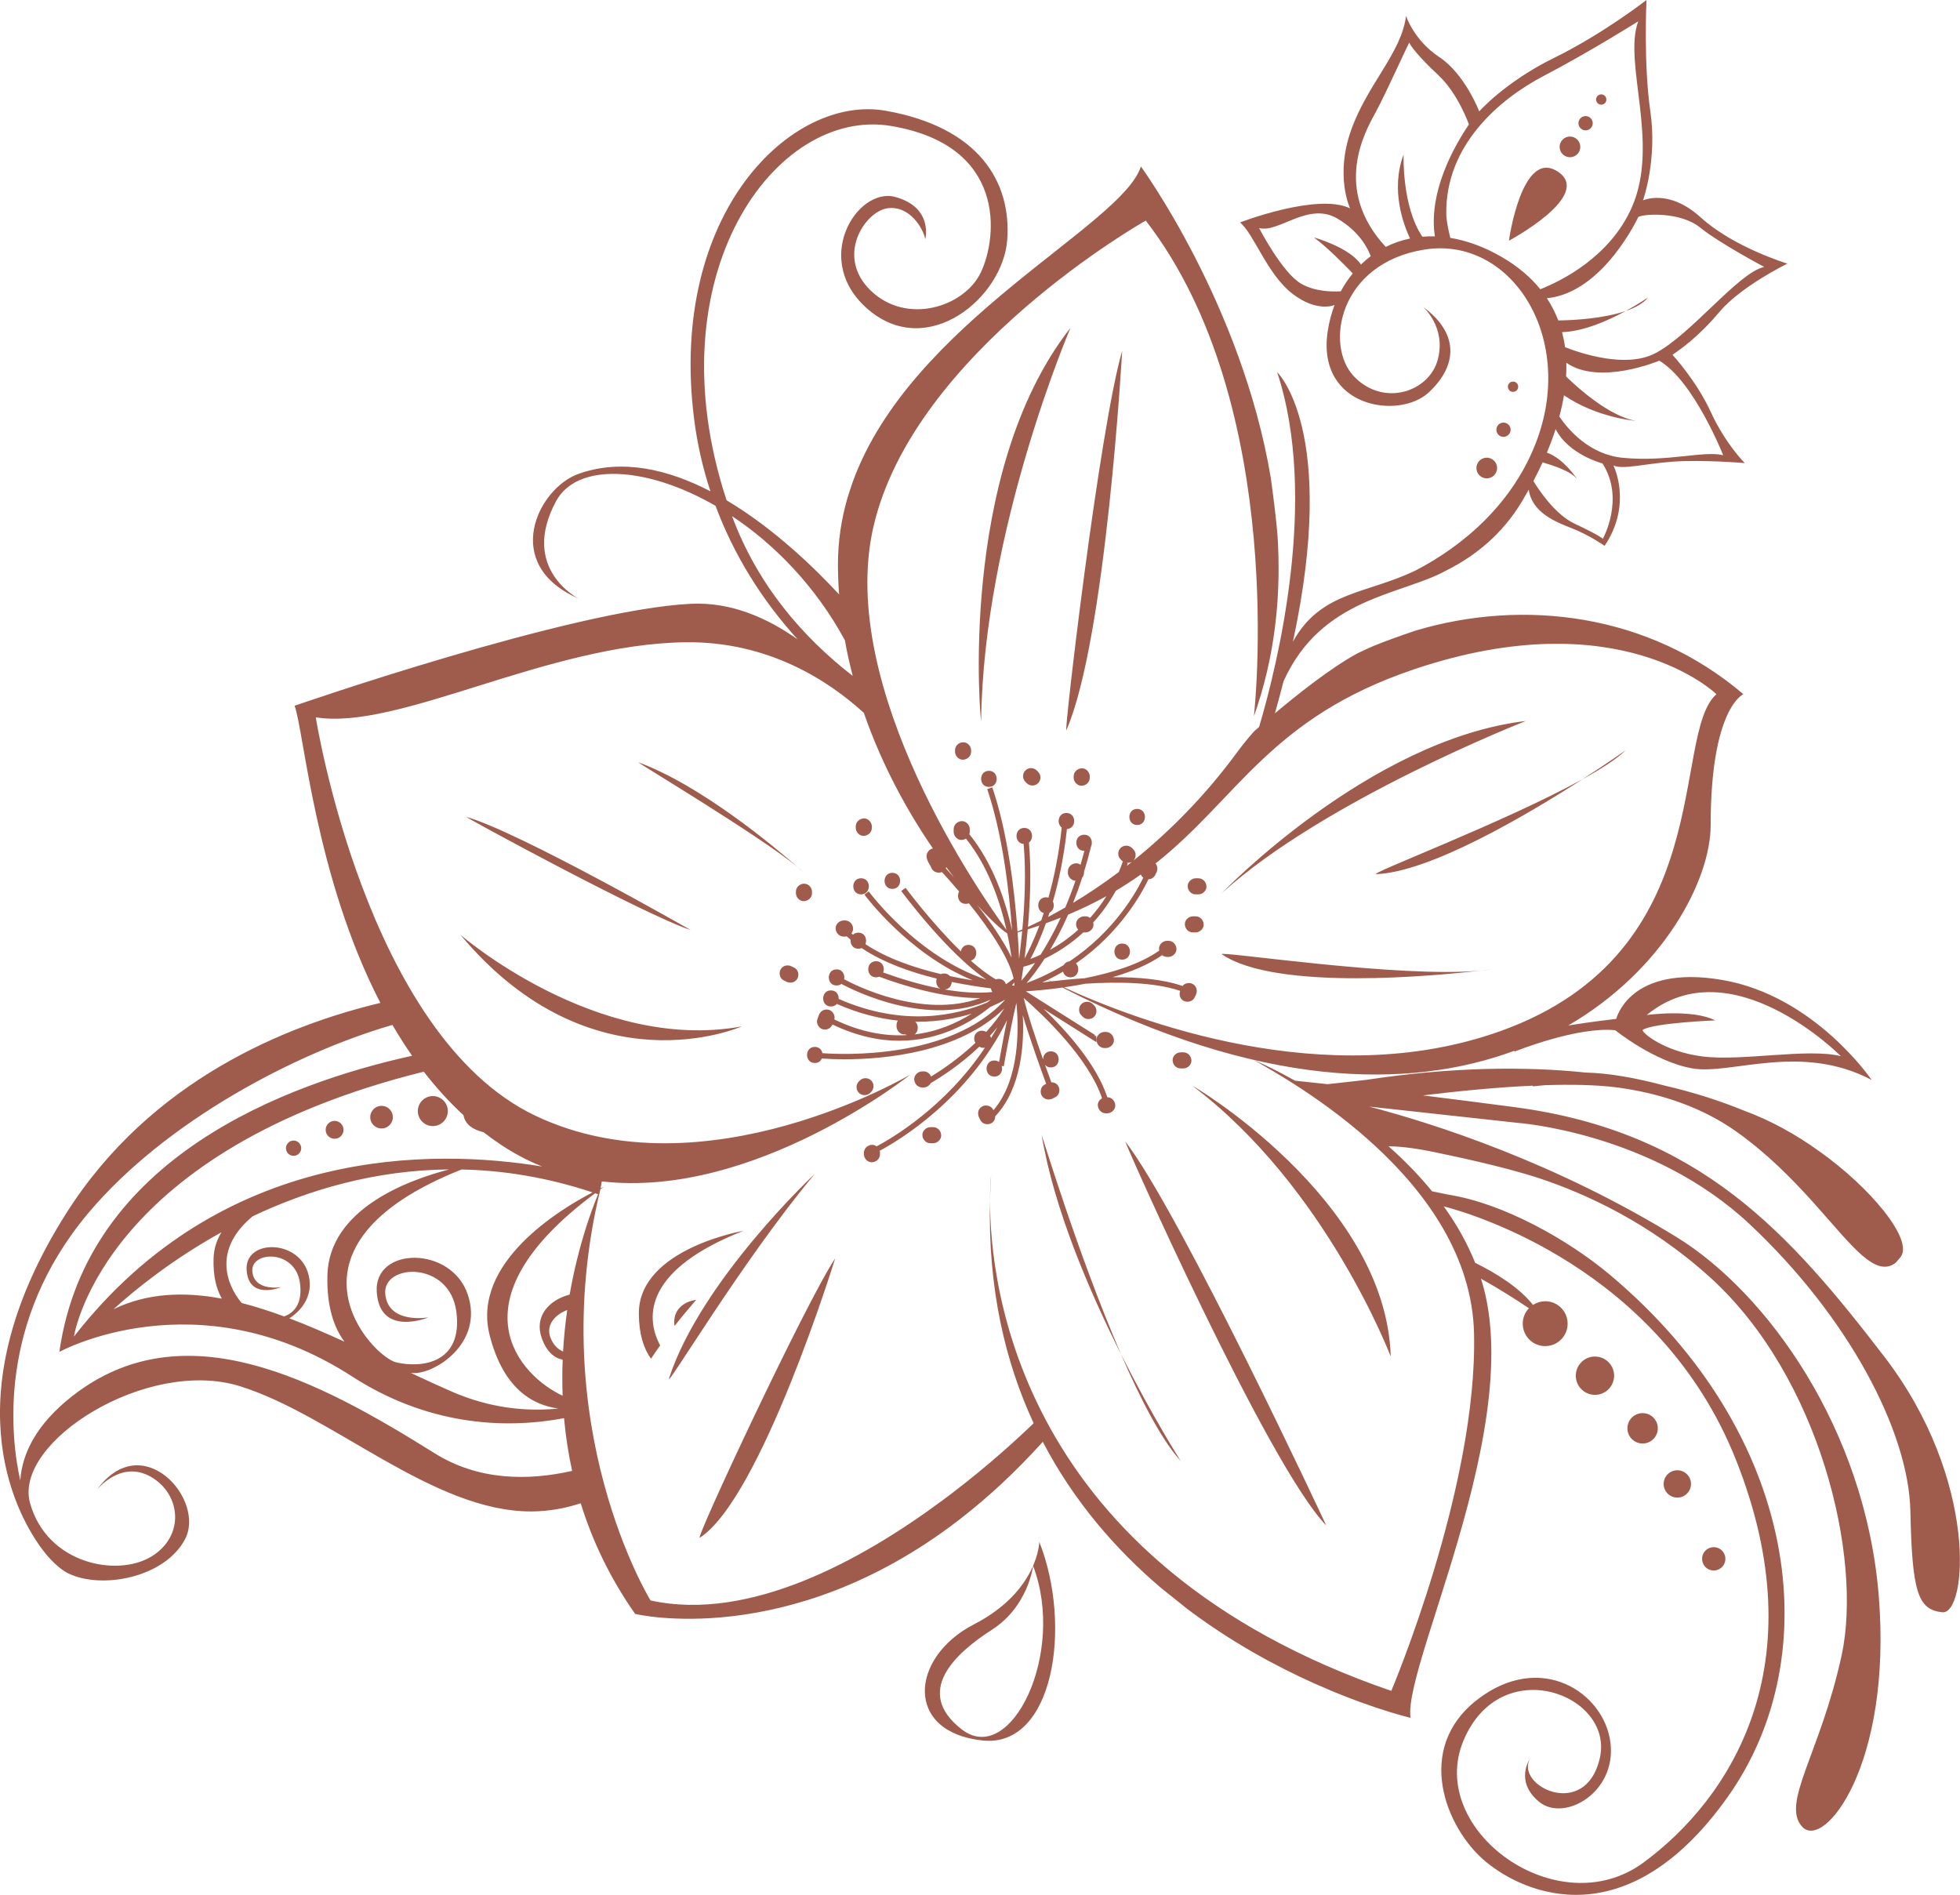 <?xml version="1.0" encoding="UTF-8" standalone="no"?><svg xmlns="http://www.w3.org/2000/svg" xmlns:xlink="http://www.w3.org/1999/xlink" fill="#000000" height="462.8" preserveAspectRatio="xMidYMid meet" version="1" viewBox="0.0 0.0 478.7 462.8" width="478.7" zoomAndPan="magnify"><defs><clipPath id="a"><path d="M 0 0 L 478.68 0 L 478.68 462.77 L 0 462.77 Z M 0 0"/></clipPath></defs><g><g clip-path="url(#a)" id="change1_1"><path d="M 252.316 382.406 C 252.316 382.406 251.176 392.32 242.254 398.031 C 233.332 403.742 223.023 413.203 234.93 422.387 C 246.832 431.57 260.449 403.824 252.316 382.406 Z M 253.836 376.57 C 261.941 397.121 257.328 426.859 240.031 425.074 C 220.852 423.098 222.184 404.793 237.902 396.691 C 253.617 388.59 253.836 376.57 253.836 376.57 Z M 146.078 291.66 C 145.836 291.578 145.598 291.504 145.352 291.422 C 109.398 318.16 127.426 336.281 137.418 340.871 C 137.301 337.863 137.312 334.926 137.426 332.078 C 135.422 331.668 133.523 330.211 132.305 326.77 C 130.426 321.469 134.109 317.484 139.133 316.168 C 141.273 303.891 144.711 294.922 146.078 291.66 Z M 138.535 319.941 C 135.383 321.137 133.309 323.738 134.434 326.664 C 135.129 328.477 136.246 329.523 137.523 330.086 C 137.727 326.539 138.078 323.148 138.535 319.941 Z M 139.738 359.23 C 138.773 354.852 138.137 350.539 137.762 346.344 C 122.66 349.199 104.074 347.855 85.949 336.137 C 48.137 311.699 14.504 330.16 14.504 330.16 C 21.203 282.809 69.773 264.652 100.648 257.848 C 98.938 255.402 97.344 252.883 95.848 250.312 C 72.508 257.055 40.625 273.637 21.609 296.211 C -0.91 322.945 2.684 351.438 4.949 361.566 C 5.391 355.082 8.781 347.906 17.648 340.965 C 44.941 319.594 77.715 337.129 106.156 354.926 C 116.871 361.629 128.973 361.66 139.738 359.23 Z M 52.156 307.43 C 52.219 304.969 52.945 302.82 54.094 300.949 C 41.965 307.66 32.895 315.055 27.711 319.75 C 35.934 315.77 44.871 315.418 54.191 317.16 C 52.875 314.879 52.043 311.746 52.156 307.43 Z M 103.5 261.73 C 26.23 280.914 18.34 324.695 18.055 326.43 C 54.41 279.742 105.809 280.535 132.426 284.891 C 128.965 283.504 125.555 281.727 122.234 279.504 C 120.816 278.551 119.441 277.555 118.105 276.516 C 115.488 275.902 113.625 274.625 113.191 272.352 C 109.648 269.082 106.43 265.516 103.5 261.73 Z M 79.965 311.43 C 80.375 295.457 99.172 288.34 109.699 285.602 C 91.359 285.766 75.086 290.715 61.719 297.039 C 52.07 305.035 55.152 313.566 59.012 318.219 C 62.438 319.098 65.906 320.219 69.402 321.508 C 71.949 320.574 73.887 318.258 73.273 313.441 C 72.195 305.004 61.168 305.488 61.629 310.508 C 62.086 315.523 68.695 314.344 68.695 314.344 C 68.695 314.344 60.723 317.656 60.234 310.188 C 59.746 302.715 72.441 302.586 75.137 310.594 C 76.918 315.891 73.914 319.922 70.66 321.969 C 75.121 323.66 79.621 325.613 84.133 327.676 C 81.527 324.176 79.77 319.031 79.965 311.43 Z M 144.719 291.215 C 133.547 287.504 122.836 285.82 112.727 285.621 C 65.535 304.348 90.762 331.336 96.793 332.73 C 102.988 334.164 113.07 332.984 111.465 320.395 C 109.859 307.805 93.41 308.531 94.094 316.016 C 94.777 323.5 104.633 321.738 104.633 321.738 C 104.633 321.738 92.742 326.684 92.016 315.539 C 91.285 304.395 110.223 304.199 114.242 316.148 C 118.266 328.098 105.961 335.77 100.727 335.324 C 100.594 335.312 100.453 335.305 100.312 335.289 C 103.691 336.883 107.051 338.434 110.383 339.883 C 119.637 343.91 128.469 344.789 136.359 344.004 C 130.098 343.145 122.93 339.195 119.59 326.09 C 115.082 308.391 136.824 295.312 144.719 291.215 Z M 208.258 165.07 C 208.254 165.055 208.25 165.039 208.246 165.027 C 208.246 165.027 207.289 161.207 206.926 159.383 C 206.719 158.395 206.543 157.387 206.359 156.383 C 199.121 143.059 189.086 132.883 178.781 126.047 C 185.055 142.898 196.023 155.582 208.258 165.07 Z M 230.988 212.055 C 231.539 212.645 232.238 213.41 233.047 214.32 C 232.41 213.508 231.766 212.66 231.109 211.781 C 231.078 211.871 231.035 211.965 230.988 212.055 Z M 238.637 221 C 241.781 224.996 245.031 229.621 247.062 233.859 C 246.812 232.09 246.469 230.098 246.008 227.965 C 244.746 227.188 242.07 224.797 238.637 221 Z M 247.711 239.934 L 247.145 240.656 C 247.383 240.684 247.586 240.707 247.758 240.73 C 247.746 240.508 247.73 240.238 247.711 239.934 Z M 248.531 227.727 C 248.699 230.117 248.82 232.289 248.902 234.18 C 249.16 232.199 249.426 229.895 249.656 227.391 C 249.285 227.508 248.91 227.617 248.531 227.727 Z M 249.449 239.523 C 250.297 238.551 251.469 237.102 252.816 235.16 C 251.359 235.738 250.449 235.969 250.41 235.98 L 249.961 236.09 C 249.773 237.457 249.594 238.617 249.449 239.523 Z M 250.23 234.09 C 250.949 232.801 252.332 230.105 253.852 226.047 C 252.926 226.359 251.973 226.668 251.008 226.973 C 250.773 229.594 250.496 232.004 250.23 234.09 Z M 251.66 234.203 C 252.32 233.965 253.176 233.613 254.148 233.16 C 255.699 230.738 257.398 227.734 259.074 224.109 C 257.902 224.578 256.695 225.035 255.449 225.48 C 253.957 229.645 252.531 232.582 251.66 234.203 Z M 256.465 231.98 C 258.547 230.828 260.938 229.223 263.34 227.066 C 263.027 226.719 262.832 226.258 262.812 225.758 C 262.766 224.695 263.746 223.793 264.773 223.793 C 264.887 223.793 264.996 223.793 265.109 223.793 C 265.539 223.793 265.926 223.934 266.242 224.168 C 267.633 222.617 268.98 220.863 270.227 218.863 C 267.367 220.445 264.27 221.957 260.875 223.379 C 259.402 226.727 257.895 229.582 256.465 231.98 Z M 272.52 217.551 C 270.859 220.582 268.965 223.141 266.996 225.297 C 267.035 225.445 267.066 225.598 267.074 225.758 C 267.121 226.82 266.137 227.723 265.109 227.723 C 264.996 227.723 264.887 227.723 264.773 227.723 C 264.715 227.723 264.66 227.711 264.602 227.707 C 261.188 230.848 257.758 232.883 255.121 234.148 C 253.391 236.828 251.848 238.781 250.73 240.074 C 252.027 239.598 253.273 239.09 254.473 238.539 C 254.23 238.41 253.996 238.285 253.758 238.156 C 253.965 238.266 254.203 238.391 254.48 238.531 C 256.383 237.656 258.16 236.695 259.82 235.672 C 260.086 235.199 260.555 234.852 261.211 234.777 C 272.297 227.434 277.684 217.578 279.23 214.34 C 278.969 214.141 278.758 213.887 278.621 213.578 C 276.711 214.941 274.684 216.266 272.52 217.551 Z M 275.066 210.707 L 275.469 210.848 C 275.398 211.055 275.32 211.246 275.246 211.449 C 275.75 211.059 276.262 210.633 276.77 210.227 C 276.312 210.672 275.672 210.809 275.066 210.707 Z M 282.348 212.508 C 282.352 212.496 282.355 212.484 282.355 212.473 C 282.34 212.406 282.324 212.336 282.309 212.27 C 282.328 212.348 282.336 212.43 282.348 212.508 Z M 280.484 214.746 C 278.996 217.895 273.703 227.73 262.789 235.285 C 263.848 236.355 263.402 238.684 261.453 238.684 C 260.441 238.684 259.84 238.055 259.641 237.301 C 258.469 237.988 257.238 238.648 255.953 239.273 C 256.207 239.398 256.473 239.527 256.754 239.668 C 259.16 239.383 261.934 239.105 264.875 238.918 C 271.344 237.641 278.34 235.555 283.133 232.156 C 283.102 232.02 283.078 231.879 283.07 231.738 C 283.023 230.676 284.012 229.77 285.035 229.77 C 285.148 229.77 285.258 229.77 285.367 229.77 C 286.473 229.77 287.285 230.672 287.336 231.738 C 287.383 232.797 286.398 233.703 285.367 233.703 C 285.258 233.703 285.148 233.703 285.035 233.703 C 284.57 233.703 284.16 233.535 283.836 233.266 C 280.477 235.637 276.16 237.383 271.699 238.664 C 277.844 238.621 284.066 239.141 288.812 240.805 C 289.379 240.055 290.551 239.875 291.344 240.336 C 292.301 240.898 292.523 242.078 292.051 243.023 C 291.938 243.246 291.828 243.469 291.719 243.691 C 291.238 244.645 289.898 244.902 289.027 244.395 C 288.16 243.887 287.93 242.883 288.234 241.992 C 281.988 239.852 272.965 239.746 265.094 240.246 C 263.281 240.602 261.52 240.895 259.855 241.137 C 277.211 249.133 323.977 267.102 366.586 251.777 C 420.156 232.512 407.938 179.41 419.215 169.543 C 419.215 169.543 395.719 146.52 345.441 163.434 C 310.199 175.293 302.344 194.977 282.223 210.879 C 282.289 210.961 282.359 211.047 282.414 211.145 C 282.797 211.797 282.742 212.746 282.277 213.363 C 282.086 213.984 281.602 214.504 280.938 214.688 C 280.789 214.727 280.637 214.742 280.484 214.746 Z M 256.613 239.684 C 256.379 239.559 256.137 239.43 255.898 239.301 C 255.441 239.52 254.984 239.738 254.516 239.945 C 255.176 239.859 255.879 239.77 256.613 239.684 Z M 374.512 117.484 C 375.68 119.414 379.711 125.629 384.641 127.93 C 390.512 130.664 391.473 131.582 391.473 131.582 C 391.473 131.582 396.922 121.816 391.387 113.188 C 391.387 113.188 383.117 111.055 379.941 104.801 C 379.328 106.691 378.609 108.602 377.801 110.527 C 382.039 112.059 385.25 117.098 385.25 117.098 C 383.766 115.02 379.051 113.609 376.754 112.922 C 376.062 114.438 375.312 115.957 374.512 117.484 Z M 380.586 78.258 C 384.441 78.227 391.727 77.781 397.059 75.953 C 392.809 78.27 386.773 80.965 381.508 81.109 C 381.824 82.309 382.07 83.539 382.242 84.793 C 386.004 86.266 396.965 89.98 404.133 86.344 C 412.898 81.895 424.641 66.473 430.887 65.195 C 430.887 65.195 419.938 59.387 415.215 55.559 C 410.488 51.73 401.672 52.164 400.129 52.992 C 400.129 52.992 391.547 71.531 377.801 72.832 C 378.941 74.555 379.863 76.367 380.586 78.258 Z M 376.199 70.641 C 381.258 68.641 393.176 62.805 398.539 50.664 C 405.445 35.035 396.371 15.398 400.109 5.215 C 400.109 5.215 388.199 12.703 377.137 18.48 C 366.07 24.258 352.957 35.543 353.234 52.32 C 353.262 54.004 353.809 56.465 354.223 58.098 C 358.219 58.75 362.441 60.246 366.777 62.766 C 370.688 65.031 373.801 67.68 376.199 70.641 Z M 358.762 30.379 C 358.762 30.379 356.098 22.789 351.238 18.301 C 346.379 13.816 344.227 10.832 344.227 10.402 C 344.223 9.977 338.676 22.473 335.988 27.406 C 333.375 32.195 325.383 46.168 338.441 60.301 C 340.289 59.375 342.277 58.684 344.383 58.246 C 342.781 54.855 339.57 46.332 342.805 37.754 C 342.805 37.754 342.348 50.41 347.398 57.812 C 348.398 57.727 349.418 57.699 350.461 57.73 C 349.762 53.633 349.633 44.051 358.762 30.379 Z M 334.777 62.566 C 334.152 60.855 332.113 56.555 326.551 53.328 C 319.457 49.215 312.156 57.047 307.508 55.684 C 307.508 55.684 313.188 66.684 317.84 69.328 C 321.18 71.227 325.371 71.27 327.473 71.145 C 328.312 69.578 329.293 68.117 330.395 66.777 C 328.605 64.906 324.145 60.352 320.91 57.992 C 320.91 57.992 329.602 60.395 332.391 64.605 C 333.145 63.875 333.941 63.195 334.777 62.566 Z M 405.258 88.086 C 405.258 88.086 390.695 94.254 382.555 88.598 C 382.582 89.695 382.562 90.809 382.496 91.934 C 385.215 94.641 393.098 101.703 399.531 102.785 C 399.531 102.785 390.125 102.098 381.977 96.539 C 381.691 98.246 381.309 99.98 380.84 101.73 C 383.031 104.961 388.227 111.051 396.414 111.816 C 407.414 112.848 416.277 109.996 420.863 111.18 C 420.863 111.18 413.738 93.113 405.258 88.086 Z M 415.688 258 C 425.328 259.262 441.516 255.906 449.609 257.945 C 449.609 257.945 422.848 230.945 402.184 247.891 C 402.184 247.891 413.277 246.352 418.906 249.207 C 418.906 249.207 403.895 249.801 401.227 251.512 C 400.648 251.879 406.043 256.742 415.688 258 Z M 243.582 250.879 C 243.008 251.59 242.414 252.277 241.812 252.945 C 241.926 253.121 242.008 253.305 242.059 253.508 C 242.578 252.648 243.09 251.777 243.582 250.879 Z M 242.383 242.273 C 242.191 242.012 242.066 241.707 242.016 241.383 C 239.352 241.047 236.043 240.555 232.453 239.82 C 232.41 240.711 231.844 241.562 230.758 241.656 C 234.695 242.344 238.699 242.652 242.383 242.273 Z M 237.32 247.566 C 233.66 248.684 229.258 249.531 224.227 249.531 C 224.004 249.531 223.766 249.516 223.539 249.512 C 224.41 250.32 224.355 251.934 223.367 252.633 C 228.992 251.961 233.703 249.848 237.32 247.566 Z M 227.336 211.484 C 227.316 211.363 227.312 211.242 227.316 211.121 C 227.312 211.133 227.305 211.148 227.301 211.16 C 227.297 211.273 227.316 211.379 227.336 211.484 Z M 474.391 393.754 C 468.359 393.148 467.008 388.742 466.582 369.07 C 466.156 349.395 451.277 321.453 427.344 298.988 C 403.41 276.52 370.574 274.219 370.574 274.219 L 334.375 270.254 C 350.27 274.414 379.691 283.816 409.523 302.16 C 431.41 315.617 455.609 348.863 458.871 389.938 C 462.137 431.012 445.539 451.848 440.195 446.176 C 434.855 440.504 444.602 428.18 449.785 404.301 C 454.973 380.422 444.492 336.262 417.648 311.949 C 402.918 298.605 387.172 291.48 375.965 287.77 C 366.75 284.723 353.234 281.992 350.402 281.395 C 344.602 280.18 341.082 279.953 339.152 279.973 C 342.863 283.262 346.48 286.926 349.766 290.949 L 354.016 291.82 C 367.121 293.906 382.914 302.707 393.203 311.34 C 439.402 350.117 446.555 404.262 421.949 438.883 C 397.348 473.504 372.324 462.602 362.734 454.555 C 353.148 446.508 345.316 427.156 360.746 415.145 C 376.18 403.137 391.762 413.246 393.32 425.551 C 394.879 437.852 381.945 445.121 375.844 440 C 369.738 434.879 373.781 429.355 373.781 429.355 C 369.68 436.016 387.25 444.82 390.742 429.328 C 394.234 413.84 366.5 403.336 357.418 425.133 C 348.336 446.926 380.426 470.297 401.379 454.895 C 422.324 439.496 444.035 406.902 423.961 356.473 C 405.336 309.68 359.172 296.312 352.609 294.629 C 355.664 298.859 358.293 303.465 360.285 308.41 C 365.406 310.945 371.082 314.453 374.414 318.699 C 376.383 317.422 379.023 317.488 380.91 319.074 C 383.23 321.023 383.531 324.48 381.586 326.797 C 379.641 329.117 376.184 329.418 373.863 327.473 C 371.547 325.527 371.242 322.07 373.191 319.75 C 373.266 319.664 373.352 319.598 373.43 319.516 C 370.738 317.707 366.363 314.867 361.691 312.289 C 361.754 312.484 361.828 312.672 361.887 312.867 C 367.781 332.094 361.512 358.301 354.898 380.219 L 353.98 383.242 C 352.32 388.629 350.684 393.707 349.234 398.309 L 348.68 400.086 C 345.883 409.078 343.984 416.051 344.5 419.535 C 344.5 419.535 341.273 418.785 335.977 417.008 L 332.012 415.617 C 329.938 414.859 327.656 413.977 325.219 412.961 L 321.027 411.148 C 311.77 407.004 300.773 401.09 289.965 392.934 L 283.449 387.715 C 272.582 378.449 262.312 366.762 254.684 352.121 L 254.684 352.129 C 248.039 359.504 241.363 365.637 234.789 370.754 L 233.918 371.434 C 192.41 403.195 155.129 394.16 155.129 394.16 C 148.859 385.23 144.605 376.098 141.832 367.133 C 138.105 368.355 134.086 369.117 129.805 369.133 C 105.703 369.23 81.145 345.508 58.516 338.52 C 35.887 331.527 3.164 352.234 7.34 367.105 C 11.516 381.98 28.566 385.199 36.902 380.191 C 45.238 375.18 44.219 364.887 36.848 360.672 C 29.473 356.457 23.688 363.828 23.688 363.828 C 34.723 348.59 50.344 366.254 45.168 375.961 C 40.18 385.32 24.812 388.258 16.598 384.223 C 15.355 383.613 13.68 382.285 11.988 380.418 C 11.98 380.414 11.84 380.262 11.59 379.973 C 11.492 379.859 11.395 379.742 11.293 379.625 C 11.215 379.527 11.129 379.422 11.035 379.305 C 10.586 378.754 10.141 378.168 9.707 377.543 C 3.469 368.742 -11.613 340.082 16.238 296.223 C 36.895 263.695 69.969 250.43 92.898 244.934 C 76.996 214.199 74.242 178.582 71.953 172.363 C 71.953 172.363 139.621 148.867 168.754 147.461 C 178.438 146.988 187.301 150.828 194.816 156.164 C 186.195 146.672 179.293 135.703 174.758 123.535 C 157.719 113.691 140.898 113.008 135.828 122.371 C 126.859 138.93 141.289 146.172 141.289 146.172 C 122.258 137.895 131.344 119.27 141.289 115.73 C 151.984 111.926 163.254 114.668 173.516 119.992 C 171.645 114.297 170.277 108.359 169.508 102.191 C 163.223 51.871 193.477 23.012 216.309 27.047 C 239.145 31.078 247.031 44.453 246.004 58.555 C 244.973 72.656 226.723 87.828 212.281 75.785 C 197.848 63.746 209.328 45.516 218.684 48.109 C 228.035 50.699 225.98 58.426 225.98 58.426 C 225.512 55.84 222.191 50.098 216.734 50.867 C 211.273 51.641 203.934 62.555 212.684 70.988 C 221.434 79.422 235.516 75.027 239.566 66.504 C 243.621 57.98 245.984 35.453 217.52 30.75 C 189.492 26.117 159.34 67.059 177.453 122.184 C 189.125 129.121 199.133 138.898 204.938 145.18 C 204.762 142.766 204.656 140.32 204.656 137.844 C 204.656 132.215 205.477 126.863 206.938 121.766 C 206.938 121.766 207.918 118.625 208.266 117.699 C 222.469 78.543 274.047 55.215 278.645 40.66 C 278.645 40.66 303.262 74.332 310.371 116.703 C 310.371 116.703 312.02 128.438 312.145 133.121 C 312.77 146.77 311.223 160.945 306.246 174.918 C 306.246 174.918 314.934 99.262 279.832 53.871 C 279.832 53.871 222.945 85.949 213.262 128.914 C 204.387 168.301 239.844 218.941 245.824 227.117 C 244.207 219.988 241.266 211.504 235.926 204.812 C 235.617 205 235.262 205.121 234.883 205.137 C 233.82 205.184 232.918 204.199 232.918 203.172 C 232.918 202.949 232.918 202.73 232.918 202.508 C 232.918 201.406 233.816 200.59 234.883 200.543 C 235.941 200.492 236.848 201.48 236.848 202.508 C 236.848 202.73 236.848 202.949 236.848 203.172 C 236.848 203.418 236.797 203.645 236.715 203.855 L 236.793 203.793 C 242.473 210.816 245.531 219.785 247.18 227.219 C 246.438 217.121 244.785 203.535 241.113 192.719 L 242.355 192.297 C 246.113 203.363 247.777 217.277 248.516 227.492 C 248.867 227.344 249.254 227.18 249.695 226.984 C 250.273 220.625 250.613 213.031 250.008 206.117 C 247.637 205.957 247.688 202.203 250.16 202.203 C 252.23 202.203 252.605 204.824 251.297 205.785 C 251.91 212.574 251.609 220.023 251.062 226.371 C 252.012 225.934 253.098 225.414 254.301 224.809 C 254.504 224.23 254.711 223.617 254.914 222.992 C 252.965 222.453 253.152 219.141 255.477 219.141 C 255.695 219.141 255.887 219.18 256.066 219.234 C 257.387 214.535 258.594 208.816 259.309 202.121 C 258.016 201.152 258.398 198.551 260.457 198.551 C 262.945 198.551 262.98 202.332 260.586 202.469 C 259.828 209.426 258.551 215.336 257.156 220.164 C 257.609 221.102 257.336 222.414 256.328 222.891 C 256.215 223.254 256.098 223.598 255.98 223.945 C 257.277 223.262 258.68 222.496 260.176 221.633 C 261.031 219.621 261.871 217.445 262.672 215.094 C 261.66 215.066 260.816 214.129 260.816 213.137 C 260.816 213.023 260.816 212.914 260.816 212.805 C 260.816 211.703 261.719 210.887 262.781 210.84 C 263.195 210.82 263.582 210.961 263.902 211.199 C 264.23 210.094 264.543 208.957 264.848 207.785 C 264.824 207.789 264.801 207.793 264.773 207.793 C 262.242 207.793 262.246 203.863 264.773 203.863 C 266.48 203.863 267.031 205.641 266.441 206.805 L 266.453 206.809 C 265.922 208.969 265.348 211.012 264.746 212.953 C 264.746 213.016 264.746 213.074 264.746 213.137 C 264.746 213.609 264.574 214.023 264.301 214.355 C 263.59 216.547 262.844 218.598 262.082 220.508 C 265.469 218.473 269.246 215.977 273.25 212.973 C 273.594 212.148 273.926 211.305 274.23 210.418 L 274.457 210.496 C 274.305 210.414 274.145 210.336 274.016 210.207 C 273.902 210.098 273.793 209.984 273.684 209.875 C 272.93 209.121 272.93 207.848 273.684 207.098 C 274.434 206.348 275.711 206.348 276.465 207.098 C 276.574 207.207 276.684 207.316 276.797 207.43 C 277.547 208.18 277.547 209.453 276.797 210.207 C 285.016 203.609 293.926 194.938 302.207 183.641 C 303.48 181.906 304.859 180.242 306.285 178.621 C 306.285 178.621 306.738 178.219 307.523 177.527 C 311.969 162.496 322.121 121.676 311.922 90.891 C 311.922 90.891 326.898 105.012 315.77 156.738 C 315.938 156.445 316.086 156.152 316.266 155.859 C 323.129 144.418 333.887 145.016 345.695 139.348 C 357.137 133.43 369.766 122.996 375.492 107.141 C 384.641 81.816 368.793 57.605 347.891 60.953 C 326.984 64.305 323.465 84.383 330.688 91.93 C 337.906 99.48 349.047 95.711 351.156 87.832 C 353.27 79.953 347.594 74.973 347.594 74.973 C 356.137 81.23 356.242 89.023 348.977 95.816 C 341.715 102.609 321.457 99.59 324.273 80.898 C 324.613 78.652 325.184 76.508 325.949 74.488 C 325.949 74.488 325.945 74.492 325.941 74.492 C 325.941 74.496 321.688 76.418 315.578 71.676 C 309.469 66.93 306.266 57.141 302.863 54.324 C 302.863 54.324 321.75 47.031 329.734 50.879 C 329.734 50.879 325.977 42.996 330.008 31.727 C 334.035 20.453 342.262 12.945 343.406 3.891 C 343.406 3.891 345.309 9.84 351.547 13.957 C 357.785 18.074 361.281 27.207 361.281 27.207 C 361.281 27.207 367.602 20.004 379.586 14.125 C 391.566 8.246 402.129 0.004 402.129 0.004 C 402.129 0.004 401.375 15.574 403.074 27.215 C 404.773 38.855 401.395 48.711 401.266 48.91 C 401.133 49.105 407.305 45.789 415.398 53.121 C 423.496 60.457 436.543 64.379 436.543 64.379 C 436.543 64.379 425.215 69.91 419.93 76.195 C 414.645 82.48 410.348 85.328 408.477 86.652 C 408.477 86.652 414.297 92.91 417.855 100.66 C 421.41 108.41 426.137 113.098 426.137 113.098 C 426.137 113.098 415.766 112.223 408.594 112.746 C 401.426 113.273 396.328 114.746 394.055 113.672 C 394.055 113.672 398.789 123.082 391.898 133.305 C 391.898 133.305 388.109 130.645 383.922 129.02 C 379.992 127.492 374.18 125.219 373.371 119.59 C 372.863 120.496 372.348 121.41 371.805 122.32 C 366.871 130.613 360.062 135.91 353.289 139.301 C 353.242 139.328 353.191 139.352 353.145 139.379 C 353.113 139.395 353.082 139.41 353.051 139.426 C 342.047 145.406 322.75 145.902 313.496 166.355 C 312.848 168.898 312.145 171.516 311.371 174.219 C 316.609 169.812 324.906 163.184 331.48 159.594 C 332.82 158.934 334.188 158.316 335.566 157.719 C 338.352 156.578 341.863 155.324 345.719 154.016 C 372.066 146.148 402.656 149.793 425.793 169.543 C 425.793 169.543 417.805 172.832 417.805 201.496 C 417.805 214.812 406.438 236.844 383.008 250.449 C 389.102 249.469 394.742 248.84 394.742 248.84 C 394.742 248.84 397.938 235.477 420.566 239.316 C 443.199 243.156 457.113 263.75 457.113 263.75 C 439.836 254.598 422.762 262.551 413.41 260.941 C 404.062 259.336 394.5 251.609 394.5 251.609 C 385.207 250.645 369.914 256.824 369.914 256.824 L 369.863 256.625 C 343.988 266.195 307.398 265.77 259.5 241.188 C 255.73 241.719 252.523 241.973 250.547 242.098 L 267.449 252.773 L 267.312 252.996 L 267.758 252.996 L 267.758 254.516 L 254.867 246.375 C 260.301 251.586 267.805 259.871 270.445 267.973 C 271.535 267.984 272.34 268.879 272.387 269.934 C 272.438 270.996 271.449 271.898 270.422 271.898 C 270.312 271.898 270.199 271.898 270.09 271.898 C 268.988 271.898 268.172 271 268.125 269.934 C 268.094 269.211 268.543 268.57 269.156 268.227 C 265.84 258.297 254.629 247.758 250.031 243.742 C 250.891 247.488 253.016 253.805 254.766 258.758 C 254.754 257.766 255.383 256.762 256.66 256.762 C 259.195 256.762 259.191 260.691 256.66 260.691 C 256.023 260.691 255.547 260.441 255.23 260.066 C 255.844 261.789 256.387 263.273 256.773 264.332 C 257.449 264.324 258.105 264.609 258.484 265.254 C 258.996 266.133 258.723 267.461 257.777 267.941 C 257.559 268.055 257.336 268.168 257.117 268.277 C 256.168 268.762 254.988 268.535 254.426 267.574 C 253.914 266.695 254.188 265.367 255.133 264.887 C 255.258 264.82 255.383 264.758 255.512 264.691 C 254.254 261.277 251.512 253.699 249.805 247.938 C 250.164 254.887 249.516 265.797 243.07 272.629 C 243.07 273.293 242.789 273.934 242.152 274.305 C 241.277 274.816 239.941 274.547 239.465 273.598 C 239.352 273.379 239.242 273.156 239.133 272.938 C 238.652 271.984 238.871 270.812 239.836 270.246 C 240.711 269.734 242.047 270.004 242.523 270.953 C 242.559 271.02 242.59 271.086 242.625 271.148 C 249.164 263.547 248.828 250.887 248.234 244.941 C 246.691 251.383 245.176 260.305 245.16 260.41 L 244.652 260.324 C 244.996 261.469 244.398 262.93 242.855 262.93 C 240.32 262.93 240.324 259 242.855 259 C 243.328 259 243.715 259.141 244.012 259.363 C 244.312 257.637 245.066 253.41 245.957 249.148 C 236.348 268.566 219.355 278.641 214.844 281.055 C 214.891 281.219 214.926 281.387 214.926 281.559 C 214.926 281.672 214.926 281.781 214.926 281.891 C 214.926 282.992 214.023 283.809 212.961 283.855 C 211.898 283.906 210.992 282.922 210.992 281.891 C 210.992 281.781 210.992 281.672 210.992 281.559 C 210.992 280.461 211.895 279.641 212.961 279.594 C 213.379 279.574 213.773 279.723 214.098 279.969 C 217.672 278.074 230.859 270.41 240.547 255.879 C 240.078 255.961 239.602 255.879 239.188 255.629 C 234.66 259.941 229.961 262.969 227.332 264.508 C 226.996 265.141 226.305 265.59 225.582 265.59 C 225.52 265.59 225.453 265.59 225.387 265.59 C 225.324 265.621 225.277 265.648 225.254 265.66 L 225.215 265.586 C 224.133 265.566 223.332 264.676 223.285 263.625 C 223.238 262.562 224.223 261.66 225.25 261.66 C 225.359 261.66 225.473 261.66 225.582 261.66 C 226.43 261.66 227.105 262.195 227.395 262.926 C 230.035 261.312 234.211 258.496 238.238 254.688 C 237.77 253.934 237.828 252.918 238.477 252.27 C 239.113 251.633 240.117 251.57 240.867 252.016 C 242.477 250.258 243.992 248.336 245.293 246.266 C 234.18 257.133 215.867 258.703 206.277 258.703 C 203.66 258.703 201.719 258.586 200.723 258.512 C 200.453 259.133 199.887 259.609 199.008 259.609 C 196.477 259.609 196.48 255.68 199.008 255.68 C 200.086 255.68 200.699 256.391 200.859 257.211 C 205.578 257.562 232.105 258.812 245.508 244.152 C 244.492 244.707 243.277 245.316 241.848 245.93 C 237.27 249.621 229.609 254.176 219.637 254.176 C 214.727 254.176 209.258 253.055 203.32 250.207 C 202.906 251.121 202.02 251.621 200.988 251.387 C 200.008 251.16 199.273 249.938 199.617 248.969 C 199.734 248.637 199.852 248.309 199.969 247.977 C 200.34 246.941 201.285 246.355 202.387 246.605 C 203.355 246.824 204.074 248.016 203.77 248.977 C 210.285 252.125 216.219 253.098 221.434 252.801 C 221.316 252.746 221.211 252.684 221.113 252.609 C 221.051 252.617 220.992 252.633 220.93 252.637 C 219.871 252.684 218.965 251.699 218.965 250.672 C 218.965 250.559 218.965 250.449 218.965 250.34 C 218.965 249.93 219.09 249.562 219.301 249.258 C 214.695 248.762 209.691 247.512 204.379 245.184 C 204.062 245.559 203.586 245.809 202.945 245.809 C 200.41 245.809 200.414 241.879 202.945 241.879 C 204.262 241.879 204.887 242.938 204.836 243.961 C 220.668 250.922 233.676 247.973 241.148 244.816 C 241.441 244.578 241.727 244.34 241.992 244.109 C 226.859 251.16 208.496 241.91 205.5 240.297 C 205.199 240.531 204.812 240.68 204.324 240.68 C 201.789 240.68 201.797 236.746 204.324 236.746 C 205.789 236.746 206.398 238.059 206.172 239.168 C 209.004 240.691 225.344 248.902 239.465 243.738 C 239.352 243.742 239.238 243.754 239.125 243.754 C 230.523 243.754 220.984 240.852 214.73 238.535 C 214.504 238.629 214.25 238.684 213.957 238.684 C 211.422 238.684 211.426 234.754 213.957 234.754 C 215.566 234.754 216.148 236.344 215.711 237.5 C 219.531 238.895 224.48 240.453 229.633 241.445 C 228.77 240.98 228.484 239.883 228.781 238.996 C 222.488 237.461 215.781 235.129 210.453 231.547 C 210.219 231.648 209.949 231.711 209.637 231.711 C 208.273 231.711 207.652 230.57 207.758 229.52 C 207.434 229.246 207.113 228.969 206.809 228.68 C 206.672 228.711 206.531 228.73 206.391 228.73 C 206.277 228.73 206.168 228.73 206.055 228.73 C 204.953 228.73 204.141 227.832 204.09 226.766 C 204.043 225.703 205.027 224.801 206.055 224.801 C 206.168 224.801 206.277 224.801 206.391 224.801 C 207.488 224.801 208.305 225.699 208.355 226.766 C 208.371 227.203 208.211 227.609 207.949 227.941 C 208.074 228.055 208.203 228.168 208.332 228.281 C 208.645 227.98 209.074 227.777 209.637 227.777 C 211.277 227.777 211.848 229.422 211.363 230.582 C 216.703 234.129 223.484 236.406 229.793 237.895 C 230.016 237.801 230.273 237.742 230.562 237.742 C 231.215 237.742 231.695 238.008 232.012 238.391 C 233.98 238.809 235.871 239.148 237.629 239.43 C 221.922 233.074 211.246 218.656 211.121 218.48 L 212.18 217.711 C 212.312 217.891 224.059 233.77 240.906 239.246 C 231.496 232.887 220.695 218.387 220.113 217.602 L 221.164 216.824 C 221.273 216.969 227.617 225.492 234.676 232.355 C 234.82 231.512 235.441 230.77 236.543 230.77 C 238.867 230.77 239.051 234.07 237.109 234.613 C 239.184 236.461 241.262 238.062 243.215 239.188 C 243.414 239.117 243.633 239.07 243.887 239.07 C 244.855 239.07 245.453 239.648 245.676 240.363 C 245.691 240.367 245.699 240.371 245.715 240.375 C 245.727 240.363 245.738 240.355 245.754 240.348 L 247.562 239 C 246.402 233.652 241.246 226.336 236.629 220.605 C 236.41 220.691 236.16 220.746 235.879 220.746 C 234.137 220.746 233.594 218.891 234.246 217.727 C 232.535 215.711 231.043 214.051 230.051 212.973 C 229.332 213.273 228.422 213.109 227.867 212.559 C 227.648 212.336 227.504 212.078 227.414 211.809 C 227.352 211.695 227.293 211.582 227.23 211.469 C 227.094 211.223 226.953 210.977 226.816 210.73 C 226.273 209.734 225.973 208.73 226.852 207.762 C 227.117 207.465 227.473 207.289 227.852 207.223 C 221.785 198.379 215.484 187.113 210.984 174.105 C 202.43 166.297 187.672 156.574 167.344 156.855 C 133.512 157.324 97.328 178.473 77.121 175.184 C 77.121 175.184 89.34 252.719 130.691 272.453 C 172.043 292.191 222.324 262.449 222.324 262.449 C 222.324 262.449 184.211 292.84 146.953 288.523 C 146.965 288.523 146.973 288.527 146.984 288.527 L 146.684 290.227 C 147.207 289.977 147.5 289.848 147.5 289.848 C 147.199 290.062 146.922 290.27 146.633 290.48 C 146.645 290.422 146.656 290.367 146.668 290.309 C 132.57 348.109 158.887 390.871 158.887 390.871 C 183.102 396.191 210.605 380.902 229.91 366.633 C 230.191 366.426 231.719 365.285 232.086 365.008 C 241.676 357.734 248.984 350.945 252.453 347.586 C 245.465 332.531 241.258 314.555 241.797 293.164 C 241.762 313.891 248.859 381.719 339.801 412.957 C 339.801 412.957 360.945 363.145 360.008 325.555 C 359.066 287.961 314.816 263.828 306.215 258.867 C 306.215 258.867 310.309 260.586 316.305 263.934 C 317.902 264.098 320.555 264.375 324.25 264.785 L 333.535 263.75 C 354.566 260.559 372.383 260.41 387.289 261.945 C 392.922 262.094 399.172 263.176 406.387 265.082 C 413.938 266.832 420.438 268.984 425.914 271.234 C 432.438 273.609 438.711 277.125 444.223 281.094 C 444.223 281.094 444.223 281.094 444.227 281.094 C 456.75 289.938 467.441 302.789 464.195 306.984 C 463.988 307.258 463.777 307.504 463.562 307.727 C 463.312 308.09 463.004 308.414 462.602 308.672 C 457.863 311.684 452.48 304.48 444.004 294.938 C 443.777 294.688 443.555 294.434 443.324 294.176 C 443.164 293.996 443 293.816 442.84 293.633 C 442.66 293.434 442.484 293.246 442.309 293.047 C 437.41 287.641 431.527 281.68 424.246 276.48 C 415.621 270.316 405.852 267.316 397.266 265.922 C 396.422 265.793 395.594 265.656 394.719 265.551 C 394.645 265.539 394.566 265.531 394.492 265.523 C 389.605 264.934 383.68 264.828 377.379 265.027 C 375.535 265.164 374.48 265.316 374.48 265.316 L 374.281 265.148 C 365.25 265.562 355.711 266.527 347.527 267.527 C 354.027 268.332 361.473 269.277 369.883 270.387 C 415.184 276.363 437.066 301.207 460.219 331.336 C 483.363 361.465 480.422 394.355 474.391 393.754 Z M 420.738 382.539 C 421.75 381.332 421.594 379.535 420.387 378.523 C 419.184 377.512 417.383 377.668 416.371 378.875 C 415.359 380.078 415.52 381.879 416.723 382.891 C 417.93 383.902 419.727 383.742 420.738 382.539 Z M 412.219 364.562 C 413.402 363.148 413.219 361.043 411.805 359.859 C 410.395 358.672 408.289 358.855 407.102 360.27 C 405.918 361.68 406.102 363.785 407.512 364.973 C 408.926 366.156 411.031 365.973 412.219 364.562 Z M 404.023 351.219 C 405.344 349.645 405.141 347.305 403.57 345.988 C 402 344.672 399.66 344.875 398.34 346.445 C 397.023 348.016 397.227 350.355 398.797 351.672 C 400.367 352.988 402.707 352.785 404.023 351.219 Z M 393.129 338.988 C 394.789 337.012 394.531 334.059 392.551 332.398 C 390.57 330.734 387.621 330.992 385.961 332.973 C 384.301 334.953 384.555 337.902 386.535 339.562 C 388.516 341.227 391.465 340.969 393.129 338.988 Z M 181.578 300.598 C 181.578 300.598 155.953 305.004 156.027 320.836 C 156.055 325.918 157.254 329.414 158.996 331.84 C 159.715 330.75 160.465 329.664 161.23 328.578 C 157.348 321.352 157.809 309.91 181.578 300.598 Z M 164.699 323.504 C 164.711 323.621 164.738 323.715 164.754 323.824 C 166.09 322.113 167.484 320.418 168.945 318.734 C 168.945 318.734 169.344 318.262 170.031 317.453 C 166.875 317.902 164.359 319.961 164.699 323.504 Z M 72.32 282.176 C 73.289 281.832 73.801 280.766 73.457 279.797 C 73.117 278.828 72.051 278.316 71.082 278.66 C 70.109 279.004 69.602 280.066 69.945 281.035 C 70.285 282.008 71.352 282.516 72.32 282.176 Z M 82.449 277.992 C 83.586 277.59 84.18 276.344 83.781 275.207 C 83.379 274.07 82.133 273.473 80.996 273.875 C 79.859 274.273 79.262 275.52 79.66 276.656 C 80.062 277.797 81.309 278.391 82.449 277.992 Z M 94.105 275.445 C 95.547 274.938 96.301 273.359 95.793 271.922 C 95.285 270.48 93.707 269.723 92.266 270.23 C 90.828 270.738 90.074 272.32 90.578 273.758 C 91.086 275.199 92.664 275.953 94.105 275.445 Z M 106.93 274.805 C 108.836 274.137 109.836 272.043 109.164 270.137 C 108.492 268.23 106.398 267.227 104.492 267.902 C 102.586 268.574 101.586 270.664 102.258 272.57 C 102.93 274.477 105.023 275.48 106.93 274.805 Z M 368.844 95.496 C 369.426 95.879 370.203 95.719 370.59 95.141 C 370.973 94.559 370.812 93.777 370.23 93.395 C 369.652 93.012 368.867 93.172 368.484 93.754 C 368.105 94.332 368.266 95.113 368.844 95.496 Z M 391.77 23.258 C 391.191 22.871 390.406 23.031 390.023 23.613 C 389.641 24.195 389.801 24.977 390.383 25.359 C 390.961 25.742 391.742 25.582 392.129 25.004 C 392.512 24.422 392.352 23.641 391.77 23.258 Z M 365.754 103.988 C 365.223 104.789 365.441 105.871 366.246 106.402 C 367.051 106.934 368.129 106.711 368.66 105.906 C 369.191 105.105 368.969 104.023 368.168 103.492 C 367.363 102.965 366.281 103.184 365.754 103.988 Z M 388.219 28.637 C 387.414 28.105 386.336 28.328 385.805 29.133 C 385.273 29.934 385.496 31.016 386.297 31.547 C 387.102 32.074 388.184 31.855 388.715 31.051 C 389.242 30.246 389.023 29.168 388.219 28.637 Z M 364.512 112.195 C 363.348 111.43 361.777 111.746 361.012 112.91 C 360.242 114.074 360.562 115.645 361.727 116.41 C 362.891 117.18 364.457 116.859 365.227 115.695 C 365.992 114.531 365.676 112.965 364.512 112.195 Z M 384.832 33.766 C 383.668 32.996 382.102 33.32 381.332 34.484 C 380.566 35.648 380.887 37.215 382.051 37.98 C 383.215 38.75 384.781 38.43 385.547 37.266 C 386.316 36.102 385.996 34.535 384.832 33.766 Z M 380.473 41.918 C 371.664 36.105 368.531 58.781 368.531 58.781 C 368.531 58.781 389.277 47.73 380.473 41.918 Z M 402.523 72.629 C 402.523 72.629 400.316 74.18 397.059 75.953 C 399.422 75.145 401.402 74.066 402.523 72.629 Z M 436.629 76.988 C 437.383 77.129 437.824 77.199 437.824 77.199 C 437.652 77.172 437.227 77.094 436.629 76.988 Z M 194.758 211.719 C 195.781 212.613 196.352 213.137 196.352 213.137 C 195.938 212.723 195.395 212.242 194.758 211.719 Z M 155.922 186.18 C 154.934 185.816 185.527 204.102 194.758 211.719 C 189.383 207.012 171.355 191.852 155.922 186.18 Z M 168.672 227.129 C 168.672 227.129 126.672 203.105 113.922 199.52 C 113.043 199.27 157.422 223.453 168.672 227.129 Z M 181.191 250.672 C 145.727 257.199 112.422 228.266 112.422 228.266 C 144.672 266.883 181.191 250.672 181.191 250.672 Z M 170.922 375.551 C 185.918 365.848 203.988 307.305 203.988 307.305 C 196.562 318.555 169.512 376.465 170.922 375.551 Z M 199.008 286.68 C 199.008 286.68 171.297 312.555 163.422 336.555 C 162.344 339.84 181.148 308.027 199.008 286.68 Z M 273.758 330.66 C 263.289 306.496 254.312 276.613 254.418 277.242 C 257.422 295.191 265.984 315.199 273.758 330.66 Z M 288.359 356.801 C 288.359 356.801 281.441 345.953 273.758 330.66 C 278.555 341.738 283.664 351.617 288.359 356.801 Z M 274.852 278.805 C 274.141 277.879 309.668 357.926 323.914 372.551 C 323.914 372.551 288.41 296.43 274.852 278.805 Z M 291.348 265.27 C 323.969 289.93 339.664 331.305 339.664 331.305 C 338.543 292.68 290.289 264.473 291.348 265.27 Z M 361.699 237.031 C 341.895 238.984 296.938 232.051 298.418 233.062 C 311.73 242.16 351.32 238.246 361.699 237.031 Z M 361.699 237.031 C 362.594 236.945 363.453 236.848 364.238 236.719 C 364.238 236.719 363.309 236.844 361.699 237.031 Z M 386.445 190.34 C 391.113 187.762 394.898 185.324 397.039 183.242 C 397.039 183.242 392.816 186.238 386.445 190.34 Z M 336.172 213.488 C 349.379 212.934 372.828 199.102 386.445 190.34 C 367.414 200.84 333.66 213.598 336.172 213.488 Z M 298.418 218.117 C 323.543 195.309 372.664 176.082 372.664 176.082 C 334.414 180.609 298.418 218.117 298.418 218.117 Z M 260.457 178.305 C 270.121 156.18 274.074 85.684 274.074 85.684 C 268.484 104.809 259.707 180.027 260.457 178.305 Z M 239.629 176.055 C 240.203 129.496 261.453 80.059 261.453 80.059 C 233.492 115.684 239.609 177.559 239.629 176.055 Z M 264.117 245.215 C 263.363 245.969 263.363 247.242 264.117 247.992 C 264.227 248.102 264.336 248.215 264.441 248.32 C 265.195 249.07 266.473 249.07 267.223 248.32 C 267.977 247.57 267.977 246.297 267.223 245.543 C 267.113 245.434 267.004 245.324 266.895 245.215 C 266.145 244.465 264.867 244.465 264.117 245.215 Z M 292.039 218.43 C 292.258 218.43 292.477 218.43 292.695 218.43 C 293.723 218.43 294.711 217.527 294.66 216.469 C 294.613 215.402 293.797 214.5 292.695 214.5 C 292.477 214.5 292.258 214.5 292.039 214.5 C 291.012 214.5 290.027 215.406 290.074 216.469 C 290.121 217.531 290.938 218.43 292.039 218.43 Z M 262.23 189.605 C 262.23 189.715 262.23 189.824 262.23 189.934 C 262.23 190.961 263.133 191.945 264.195 191.898 C 265.262 191.852 266.16 191.035 266.16 189.934 C 266.16 189.824 266.16 189.715 266.16 189.605 C 266.16 188.574 265.258 187.594 264.195 187.641 C 263.133 187.688 262.23 188.504 262.23 189.605 Z M 209.996 263.883 C 209.922 263.961 209.84 264.035 209.766 264.113 C 209.012 264.863 209.012 266.145 209.766 266.895 C 210.516 267.648 211.789 267.645 212.543 266.895 C 212.621 266.816 212.699 266.738 212.777 266.66 C 213.527 265.91 213.527 264.633 212.777 263.883 C 212.023 263.129 210.75 263.129 209.996 263.883 Z M 289.023 260.938 C 290.051 260.938 291.035 260.035 290.988 258.973 C 290.941 257.91 290.125 257.008 289.023 257.008 C 288.801 257.008 288.578 257.008 288.359 257.008 C 287.332 257.008 286.348 257.91 286.395 258.973 C 286.441 260.039 287.258 260.938 288.359 260.938 C 288.578 260.938 288.801 260.938 289.023 260.938 Z M 227.242 275.277 C 226.215 275.277 225.23 276.18 225.277 277.242 C 225.324 278.309 226.141 279.207 227.242 279.207 C 227.465 279.207 227.684 279.207 227.906 279.207 C 228.934 279.207 229.922 278.305 229.871 277.242 C 229.824 276.18 229.008 275.277 227.906 275.277 C 227.684 275.277 227.465 275.277 227.242 275.277 Z M 191.375 239.414 C 191.598 239.523 191.816 239.633 192.039 239.746 C 192.988 240.219 194.168 239.996 194.727 239.039 C 195.238 238.168 194.977 236.828 194.023 236.352 C 193.801 236.238 193.578 236.129 193.359 236.02 C 192.41 235.543 191.23 235.766 190.668 236.723 C 190.16 237.594 190.422 238.938 191.375 239.414 Z M 233.25 183.242 C 233.25 183.352 233.25 183.465 233.25 183.574 C 233.25 184.602 234.152 185.586 235.215 185.539 C 236.277 185.492 237.18 184.676 237.18 183.574 C 237.18 183.465 237.18 183.352 237.18 183.242 C 237.18 182.215 236.273 181.23 235.215 181.277 C 234.148 181.324 233.25 182.141 233.25 183.242 Z M 198.316 218.117 C 198.316 218.008 198.316 217.898 198.316 217.785 C 198.316 216.758 197.414 215.773 196.352 215.82 C 195.289 215.867 194.387 216.684 194.387 217.785 C 194.387 217.898 194.387 218.008 194.387 218.117 C 194.387 219.145 195.289 220.133 196.352 220.086 C 197.418 220.035 198.316 219.223 198.316 218.117 Z M 212.934 202.176 C 212.934 202.062 212.934 201.953 212.934 201.844 C 212.934 200.816 212.027 199.828 210.969 199.879 C 209.902 199.926 209.004 200.742 209.004 201.844 C 209.004 201.953 209.004 202.062 209.004 202.176 C 209.004 203.203 209.906 204.188 210.969 204.141 C 212.031 204.094 212.934 203.277 212.934 202.176 Z M 291.348 227.723 C 291.57 227.723 291.789 227.723 292.012 227.723 C 293.039 227.723 294.023 226.82 293.977 225.758 C 293.93 224.691 293.113 223.793 292.012 223.793 C 291.789 223.793 291.57 223.793 291.348 223.793 C 290.32 223.793 289.336 224.695 289.383 225.758 C 289.43 226.824 290.246 227.723 291.348 227.723 Z M 277.73 201.484 C 280.258 201.484 280.266 197.555 277.73 197.555 C 275.199 197.555 275.195 201.484 277.73 201.484 Z M 250.434 188.164 C 249.68 188.918 249.68 190.191 250.434 190.941 C 250.543 191.055 250.652 191.164 250.766 191.273 C 251.516 192.027 252.793 192.027 253.543 191.273 C 254.297 190.523 254.297 189.246 253.543 188.496 C 253.434 188.387 253.32 188.273 253.211 188.164 C 252.461 187.414 251.184 187.414 250.434 188.164 Z M 269.758 252.027 C 268.73 252.027 267.746 252.93 267.793 253.992 C 267.84 255.055 268.656 255.957 269.758 255.957 C 269.867 255.957 269.98 255.957 270.09 255.957 C 271.117 255.957 272.105 255.055 272.055 253.992 C 272.008 252.926 271.191 252.027 270.09 252.027 C 269.98 252.027 269.867 252.027 269.758 252.027 Z M 274.074 234.367 C 276.605 234.367 276.609 230.438 274.074 230.438 C 271.547 230.438 271.543 234.367 274.074 234.367 Z M 241.523 192.184 C 244.055 192.184 244.059 188.254 241.523 188.254 C 238.996 188.254 238.992 192.184 241.523 192.184 Z M 217.941 213.164 C 215.414 213.164 215.406 217.094 217.941 217.094 C 220.473 217.094 220.477 213.164 217.941 213.164 Z M 210.305 218.426 C 212.832 218.426 212.836 214.492 210.305 214.492 C 207.773 214.492 207.77 218.426 210.305 218.426 Z M 241.797 293.164 C 241.844 291.145 241.922 289.102 242.059 287.02 C 242.059 287.02 241.801 289.262 241.797 293.164 Z M 252.867 237.68 C 253.168 237.844 253.461 237.996 253.758 238.156 C 253.18 237.852 252.867 237.68 252.867 237.68" fill="#9f5b4c"/></g></g></svg>